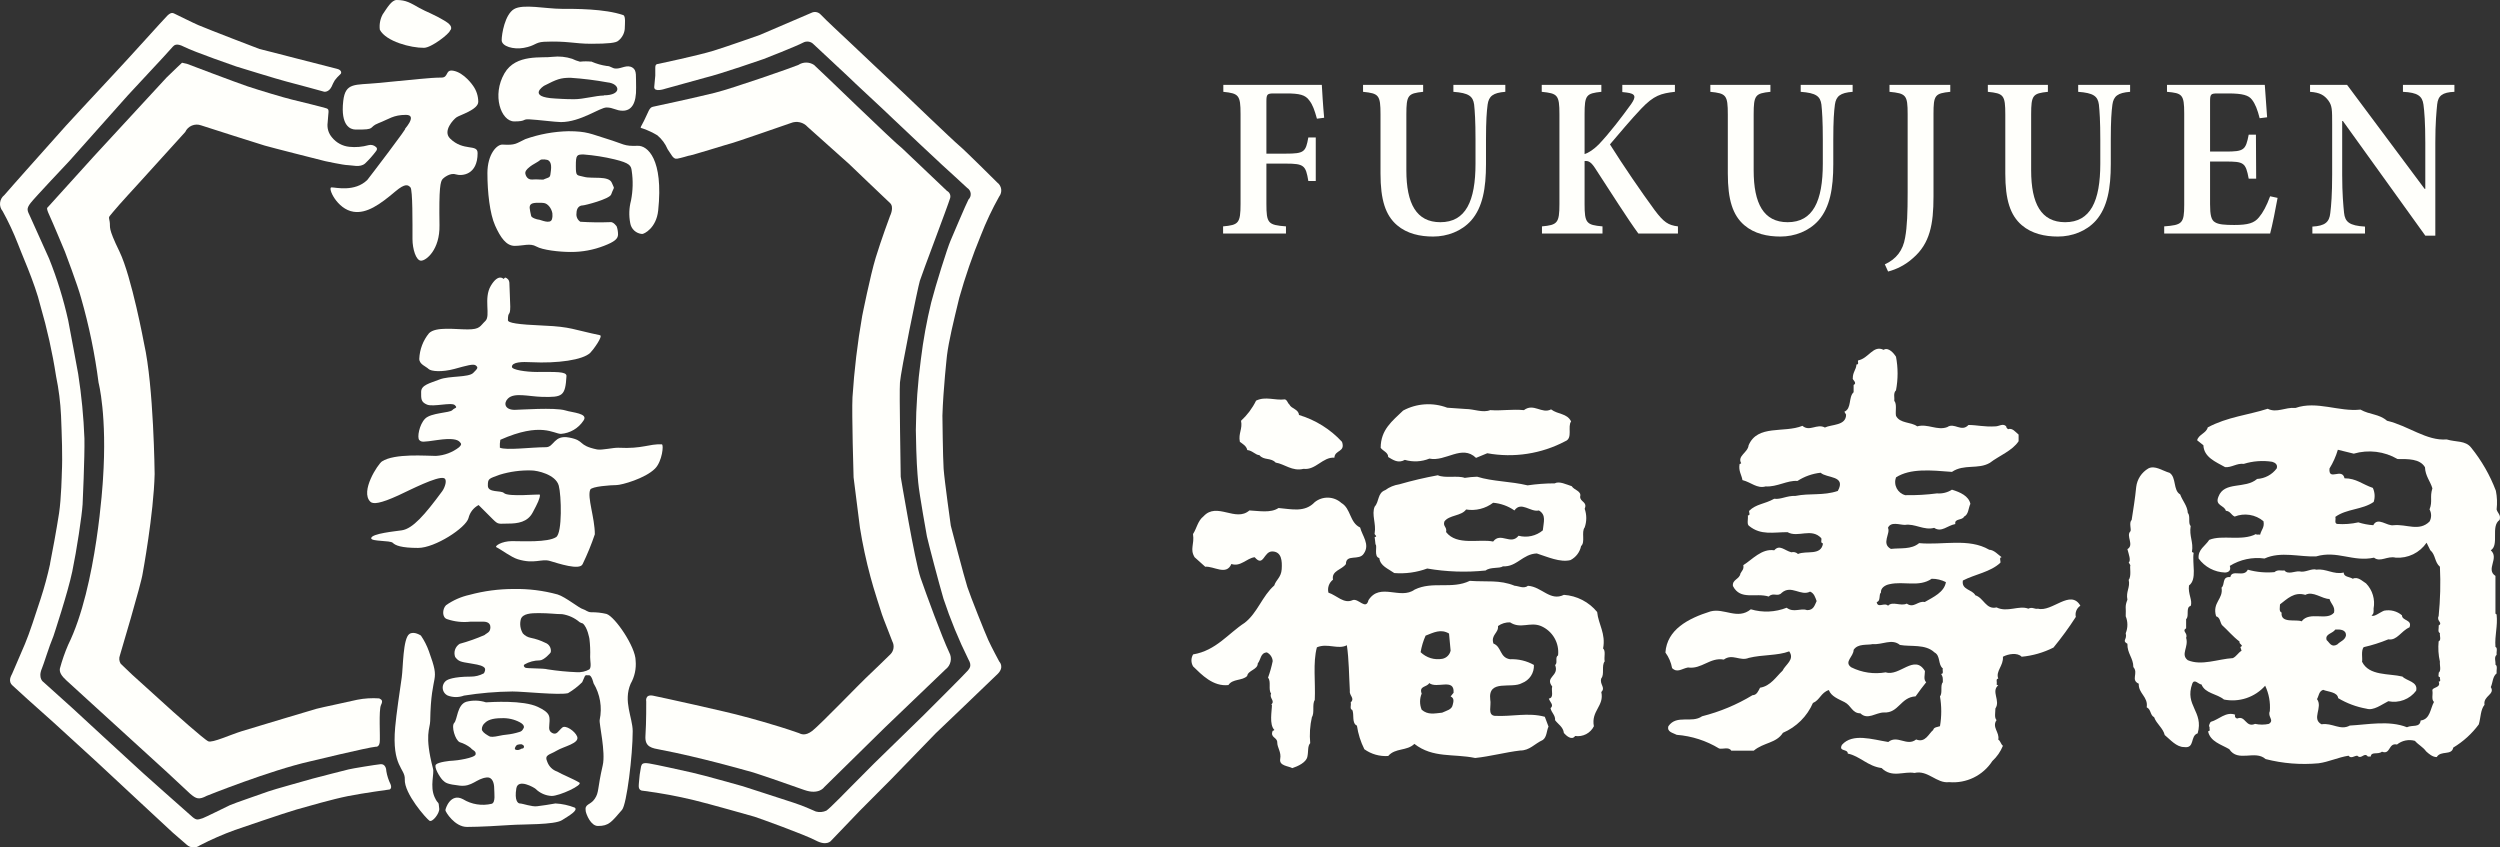 <?xml version="1.0" encoding="UTF-8"?> <svg xmlns="http://www.w3.org/2000/svg" width="118" height="40" viewBox="0 0 118 40" fill="none"><rect x="0" y="0" width="118" height="40" fill="#333333" stroke="none"/><path d="M60.857 19.09C60.957 19.303 61.287 19.303 61.312 19.587C62.091 19.821 62.793 20.259 63.343 20.855C63.513 21.353 63.003 21.224 62.983 21.602C62.433 21.562 62.098 22.203 61.528 22.129C60.997 22.263 60.622 21.895 60.212 21.835C59.977 21.587 59.657 21.741 59.442 21.482C59.267 21.482 59.112 21.263 58.872 21.243C58.832 21.049 58.657 20.955 58.522 20.855C58.442 20.448 58.657 20.249 58.577 19.861C58.871 19.591 59.112 19.269 59.287 18.91C59.737 18.692 60.172 18.91 60.642 18.851C60.762 18.876 60.762 19.01 60.857 19.09Z" fill="#FFFFFB"></path><path d="M69.179 19.304C69.574 19.304 69.984 19.498 70.339 19.358C70.889 19.398 71.34 19.304 71.93 19.358C72.385 19.01 72.775 19.552 73.21 19.323C73.545 19.572 73.956 19.498 74.156 19.89C73.975 20.139 74.251 20.686 73.88 20.826C72.753 21.422 71.456 21.621 70.199 21.393L69.669 21.612C69.004 20.965 68.234 21.806 67.469 21.646C67.1 21.796 66.691 21.817 66.308 21.706C65.993 21.885 65.753 21.706 65.523 21.572C65.523 21.353 65.283 21.293 65.168 21.139C65.168 20.279 65.718 19.871 66.228 19.378C66.545 19.208 66.894 19.108 67.254 19.085C67.613 19.062 67.973 19.116 68.309 19.244L69.179 19.304Z" fill="#FFFFFB"></path><path d="M62.057 23.7C61.587 24.197 60.977 24.033 60.346 23.978C59.976 24.227 59.421 24.113 58.971 24.093C58.321 24.66 57.441 23.68 56.81 24.366C56.53 24.585 56.49 24.933 56.31 25.207C56.385 25.704 56.15 25.908 56.385 26.301L56.885 26.749C57.295 26.714 57.886 27.182 58.121 26.62C58.556 26.769 58.851 26.341 59.221 26.301C59.651 26.799 59.636 26.008 60.066 26.028C60.496 26.048 60.521 26.48 60.496 26.868C60.471 27.256 60.226 27.366 60.146 27.634C59.576 28.132 59.361 28.918 58.751 29.395C57.981 29.893 57.395 30.709 56.315 30.888C56.264 30.973 56.236 31.071 56.236 31.171C56.236 31.271 56.264 31.369 56.315 31.455C56.72 31.848 57.255 32.415 57.981 32.335C58.181 32.027 58.636 32.141 58.866 31.907C58.906 31.634 59.366 31.614 59.366 31.315C59.521 31.126 59.486 30.818 59.796 30.793C59.874 30.832 59.941 30.891 59.989 30.963C60.037 31.035 60.066 31.119 60.071 31.206C60.017 31.471 59.943 31.732 59.851 31.987C60.011 32.161 59.851 32.554 59.996 32.733C59.896 32.967 60.211 33.076 59.996 33.26H60.036C60.036 33.554 59.896 34.196 60.151 34.454C60.131 34.477 60.102 34.492 60.071 34.494C59.936 34.822 60.286 34.788 60.286 35.041C60.286 35.295 60.486 35.494 60.426 35.822C60.366 36.15 60.801 36.15 60.997 36.255C61.257 36.17 61.647 35.991 61.707 35.723C61.767 35.454 61.707 35.225 61.842 35.076C61.803 34.665 61.83 34.25 61.922 33.847C62.057 33.648 61.922 33.24 62.057 33.041C62.097 32.201 61.962 31.281 62.157 30.554C62.657 30.34 63.157 30.674 63.572 30.455C63.672 31.121 63.672 31.902 63.712 32.589C63.672 32.847 63.968 32.942 63.752 33.156C63.792 33.275 63.687 33.469 63.828 33.509C63.928 33.723 63.792 34.136 64.047 34.25C64.104 34.638 64.222 35.014 64.398 35.364C64.724 35.598 65.122 35.71 65.523 35.683C65.858 35.29 66.408 35.459 66.758 35.111C67.644 35.797 68.589 35.563 69.629 35.777C70.34 35.703 71.065 35.504 71.755 35.424C72.205 35.424 72.42 35.111 72.82 34.927C73.015 34.788 72.995 34.494 73.09 34.295L72.915 33.832C72.125 33.618 71.38 33.832 70.55 33.788C70.2 33.748 70.4 33.29 70.34 33.027C70.219 32.032 71.34 32.529 71.84 32.241C72.013 32.175 72.16 32.057 72.26 31.904C72.361 31.75 72.41 31.568 72.4 31.385C72.058 31.192 71.668 31.099 71.275 31.116C70.775 31.037 70.885 30.529 70.49 30.375C70.355 29.962 70.745 29.878 70.705 29.549C70.87 29.43 71.07 29.368 71.275 29.375C71.775 29.704 72.22 29.336 72.735 29.549C73.002 29.664 73.224 29.861 73.369 30.111C73.514 30.361 73.574 30.651 73.54 30.937C73.38 31.017 73.54 31.31 73.4 31.385C73.615 31.922 72.9 31.937 73.265 32.405C73.205 32.604 73.365 32.937 73.105 32.972C73.15 33.131 73.365 33.285 73.185 33.425C73.225 33.638 73.421 33.758 73.4 33.992C73.54 34.186 73.781 34.305 73.816 34.599C73.916 34.713 74.186 34.971 74.346 34.738C74.523 34.765 74.704 34.735 74.864 34.653C75.023 34.57 75.151 34.44 75.231 34.28C75.091 33.544 75.731 33.325 75.581 32.663C75.801 32.45 75.486 32.305 75.581 32.017C75.741 31.838 75.581 31.41 75.741 31.216C75.701 31.017 75.801 30.718 75.666 30.609C75.801 29.903 75.446 29.475 75.386 28.888C75.195 28.652 74.956 28.459 74.686 28.32C74.416 28.18 74.119 28.097 73.816 28.077C73.165 28.395 72.775 27.694 72.12 27.649C71.925 27.808 71.65 27.649 71.495 27.649C70.785 27.356 70.154 27.475 69.374 27.416C68.524 27.828 67.624 27.416 66.773 27.828C66.088 28.326 65.143 27.475 64.593 28.326C64.473 28.823 64.118 28.221 63.843 28.326C63.427 28.515 63.097 28.102 62.702 27.973C62.674 27.861 62.68 27.744 62.718 27.635C62.756 27.526 62.825 27.431 62.917 27.361C62.837 26.933 63.332 26.898 63.527 26.625C63.527 26.127 64.158 26.485 64.373 26.127C64.673 25.699 64.298 25.291 64.198 24.898C63.697 24.665 63.767 24.003 63.312 23.739C63.142 23.585 62.922 23.496 62.692 23.489C62.462 23.482 62.236 23.556 62.057 23.7V23.7ZM68.469 30.709C68.449 30.804 68.402 30.892 68.332 30.961C68.263 31.03 68.175 31.077 68.079 31.096C67.895 31.129 67.706 31.118 67.528 31.064C67.35 31.009 67.187 30.913 67.053 30.783C67.098 30.514 67.177 30.251 67.288 30.002C67.664 29.858 67.999 29.669 68.394 29.903L68.469 30.709ZM68.609 32.698L68.469 32.872C68.649 32.952 68.609 33.111 68.569 33.265C68.529 33.499 68.274 33.539 68.069 33.638C67.714 33.673 67.399 33.758 67.103 33.499C67.002 33.255 67.002 32.982 67.103 32.738C66.963 32.365 67.359 32.44 67.459 32.241C67.819 32.524 68.649 31.992 68.609 32.683V32.698Z" fill="#FFFFFB"></path><path d="M89.491 16.836C89.591 17.36 89.591 17.898 89.491 18.423C89.351 18.557 89.431 18.771 89.411 18.92C89.546 19.079 89.451 19.418 89.491 19.627C89.681 20 90.201 19.905 90.492 20.124C90.992 19.985 91.437 20.338 91.912 20.159C92.242 19.925 92.577 20.417 92.912 20.059C93.322 20.059 93.657 20.159 94.193 20.124C94.348 20.124 94.548 19.965 94.693 20.124C94.693 20.184 94.733 20.218 94.778 20.258C94.988 20.184 95.128 20.392 95.278 20.512V20.825C94.983 21.278 94.353 21.512 93.923 21.845C93.367 22.173 92.702 21.885 92.132 22.273C91.132 22.193 90.166 22.099 89.491 22.532C89.46 22.615 89.447 22.704 89.453 22.793C89.458 22.881 89.482 22.968 89.523 23.047C89.564 23.126 89.621 23.196 89.69 23.252C89.76 23.308 89.84 23.349 89.926 23.372C90.428 23.381 90.93 23.353 91.427 23.288C91.675 23.308 91.923 23.247 92.132 23.113C92.527 23.233 92.922 23.412 93.002 23.78C92.902 23.994 92.922 24.277 92.702 24.387C92.627 24.566 92.232 24.466 92.292 24.735C91.917 24.8 91.642 25.148 91.292 24.914C90.822 25.049 90.371 24.7 89.916 24.775C89.656 24.775 89.251 24.601 89.111 24.914C89.251 25.168 88.776 25.66 89.251 25.909C89.701 25.854 90.211 25.949 90.582 25.636C91.692 25.74 92.927 25.382 93.893 25.949C94.108 25.949 94.323 26.188 94.478 26.302C94.343 26.302 94.443 26.476 94.418 26.561C93.948 27.003 93.222 27.103 92.647 27.401C92.572 27.849 93.082 27.809 93.237 28.098C93.632 28.217 93.737 28.789 94.238 28.67C94.738 28.924 95.303 28.555 95.738 28.73C95.933 28.63 96.033 28.769 96.193 28.73C96.859 28.904 97.729 27.784 98.194 28.59C98.108 28.646 98.042 28.726 98.003 28.82C97.965 28.915 97.956 29.018 97.979 29.117C97.656 29.62 97.303 30.103 96.924 30.565C96.455 30.802 95.946 30.949 95.423 30.998C95.223 30.789 94.788 30.863 94.538 30.998C94.573 31.421 94.183 31.679 94.318 32.032C94.183 32.032 94.278 32.206 94.238 32.306C94.247 32.318 94.259 32.328 94.273 32.335C94.287 32.342 94.302 32.346 94.318 32.346C93.968 32.634 94.433 33.072 94.183 33.44C94.183 33.614 94.123 33.888 94.238 33.987C94.003 34.321 94.393 34.574 94.318 34.908C94.433 34.982 94.433 35.121 94.538 35.201C94.427 35.475 94.256 35.722 94.038 35.922C93.821 36.258 93.516 36.527 93.157 36.703C92.797 36.878 92.396 36.952 91.997 36.917C91.407 36.992 90.997 36.33 90.362 36.484C89.861 36.39 89.306 36.738 88.811 36.251C88.161 36.171 87.786 35.684 87.216 35.569C87.216 35.33 86.765 35.49 86.94 35.156C87.441 34.589 88.376 34.903 89.126 35.022C89.561 34.669 90.006 35.251 90.442 34.903C90.877 35.077 91.032 34.629 91.247 34.455C91.272 34.316 91.467 34.316 91.567 34.276C91.647 33.81 91.647 33.334 91.567 32.868C91.702 32.709 91.567 32.341 91.702 32.202C91.702 31.948 91.702 31.963 91.622 31.809C91.762 31.809 91.667 31.634 91.702 31.55C91.467 31.376 91.602 30.948 91.307 30.794C90.877 30.386 90.186 30.535 89.676 30.441C89.301 30.127 88.851 30.441 88.396 30.401C88.121 30.461 87.691 30.366 87.491 30.674C87.491 30.993 87.02 31.241 87.376 31.495C87.879 31.748 88.451 31.832 89.006 31.734C89.656 31.948 90.367 30.849 90.857 31.674C90.857 31.848 90.777 32.082 90.917 32.202C90.757 32.396 90.602 32.609 90.416 32.868C89.701 32.908 89.621 33.669 88.916 33.629C88.541 33.629 88.151 34.002 87.811 33.669C87.421 33.669 87.38 33.301 87.065 33.142C86.75 32.983 86.435 32.868 86.32 32.57C85.945 32.694 85.9 33.042 85.57 33.181C85.296 33.813 84.789 34.316 84.154 34.589C83.839 35.087 83.249 35.037 82.779 35.43H81.714C81.599 35.236 81.304 35.375 81.144 35.33C80.537 34.961 79.852 34.739 79.143 34.684C78.963 34.589 78.668 34.55 78.748 34.276C79.143 33.709 79.843 34.157 80.338 33.808C81.177 33.596 81.98 33.261 82.719 32.813C82.919 32.813 82.994 32.614 83.074 32.46C83.574 32.381 83.839 31.933 84.135 31.659C84.275 31.361 84.725 31.132 84.45 30.744C83.904 30.953 83.189 30.893 82.544 31.052C82.129 31.227 81.774 30.834 81.364 31.132C80.713 31.013 80.318 31.6 79.673 31.505C79.378 31.56 79.173 31.774 78.923 31.535C78.875 31.269 78.767 31.017 78.608 30.799C78.683 29.719 79.673 29.192 80.734 28.859C81.379 28.685 82.014 29.272 82.639 28.759C83.195 28.924 83.791 28.898 84.33 28.685C84.67 28.938 84.98 28.685 85.295 28.799C85.61 28.799 85.65 28.565 85.745 28.371C85.685 28.212 85.63 27.998 85.435 27.924C85 28.157 84.55 27.59 84.1 27.978C83.904 28.197 83.704 27.939 83.484 28.157C82.859 27.963 82.149 28.352 81.794 27.66C81.754 27.347 82.109 27.347 82.149 27.068C82.209 26.949 82.324 26.874 82.284 26.675C82.699 26.421 83.149 25.879 83.744 25.974C83.995 25.685 84.215 25.974 84.55 26.068C84.605 26.053 84.663 26.052 84.718 26.066C84.773 26.08 84.824 26.108 84.865 26.148C85.255 25.974 85.96 26.247 86.045 25.65C85.9 25.625 86.005 25.471 85.96 25.397C85.49 24.899 84.865 25.397 84.37 25.118C83.704 25.118 83.114 25.277 82.559 24.825C82.439 24.75 82.519 24.516 82.499 24.327C82.639 24.327 82.544 24.188 82.559 24.113C82.894 23.78 83.284 23.8 83.744 23.541C84.055 23.586 84.33 23.392 84.745 23.407C85.435 23.268 86.05 23.407 86.745 23.173C87.156 22.432 86.215 22.581 85.935 22.313C85.544 22.355 85.169 22.488 84.84 22.701C84.365 22.661 83.874 22.994 83.339 22.959C82.929 23.074 82.659 22.765 82.244 22.661C82.204 22.407 82.049 22.238 82.109 21.9C82.137 21.897 82.164 21.885 82.184 21.865C81.989 21.512 82.499 21.367 82.534 21.019C82.954 20.024 84.21 20.452 85.075 20.099C85.41 20.392 85.765 19.98 86.135 20.179C86.45 20.024 87.135 20.099 87.135 19.572L87.055 19.433C87.41 19.278 87.236 18.751 87.491 18.512V18.169C87.686 18.07 87.41 17.91 87.451 17.856C87.451 17.557 87.606 17.463 87.626 17.204C87.766 17.204 87.666 17.07 87.706 17.01C88.206 16.916 88.416 16.269 88.906 16.513C89.136 16.363 89.406 16.697 89.491 16.836ZM91.177 27.317C90.572 27.73 89.861 27.416 89.176 27.576C88.981 27.615 88.761 27.75 88.781 27.968C88.666 28.063 88.781 28.376 88.581 28.416C88.626 28.73 88.941 28.416 89.116 28.59C89.331 28.361 89.706 28.63 90.001 28.491C90.332 28.73 90.531 28.341 90.847 28.416C91.257 28.182 91.772 27.948 91.847 27.476C91.639 27.371 91.41 27.316 91.177 27.317V27.317Z" fill="#FFFFFB"></path><path d="M111.413 19.333C111.868 19.587 112.278 19.527 112.668 19.86C113.668 20.094 114.539 20.82 115.484 20.741C115.914 20.875 116.369 20.781 116.639 21.129C117.133 21.742 117.527 22.428 117.805 23.163C117.863 23.453 117.875 23.75 117.84 24.044C117.88 24.218 118.06 24.303 117.98 24.541C117.545 24.84 117.98 25.72 117.565 25.974C117.98 26.347 117.309 26.874 117.785 27.183V28.963L117.84 29.003C117.9 29.57 117.745 29.963 117.785 30.535C117.9 30.57 117.82 30.784 117.84 30.909C117.705 31.023 117.805 31.217 117.785 31.371C117.9 31.431 117.82 31.645 117.84 31.784C117.645 31.938 117.665 32.217 117.565 32.431C117.785 32.779 117.194 32.843 117.269 33.266C117.074 33.505 117.094 33.878 116.999 34.191C116.674 34.632 116.264 35.003 115.794 35.286C115.719 35.679 115.209 35.405 115.014 35.734C114.814 35.734 114.639 35.579 114.514 35.465C114.354 35.246 114.158 35.166 113.983 34.968C113.839 34.927 113.687 34.922 113.539 34.952C113.392 34.982 113.255 35.047 113.138 35.142C112.723 35.047 112.843 35.639 112.428 35.48C112.233 35.634 111.928 35.455 111.898 35.709H111.763C111.588 35.48 111.468 35.868 111.263 35.669C111.128 35.669 110.967 35.828 110.852 35.669C110.352 35.748 109.922 35.962 109.437 36.027C108.598 36.105 107.752 36.038 106.936 35.828C106.436 35.38 105.636 36.002 105.221 35.361C104.851 35.142 104.32 35.007 104.22 34.515C104.36 34.515 104.26 34.38 104.3 34.301C104.22 34.346 104.3 34.087 104.36 34.067C104.716 33.973 105.066 33.57 105.501 33.734C105.492 33.752 105.487 33.772 105.488 33.792C105.488 33.812 105.494 33.832 105.503 33.85C105.513 33.867 105.527 33.882 105.544 33.893C105.561 33.904 105.581 33.911 105.601 33.913C105.991 33.754 105.991 34.361 106.441 34.167C106.655 34.214 106.877 34.214 107.091 34.167C107.366 33.988 107.016 33.838 107.136 33.565C107.169 33.153 107.093 32.74 106.916 32.366C106.678 32.635 106.373 32.836 106.031 32.951C105.69 33.065 105.324 33.088 104.971 33.018C104.635 32.739 104.085 32.739 103.91 32.306C103.77 32.306 103.575 32.013 103.475 32.271C103.1 33.306 104.025 33.58 103.73 34.614C103.36 34.734 103.615 35.341 103.085 35.261C102.725 35.261 102.435 34.908 102.175 34.694C102.095 34.361 101.785 34.167 101.675 33.853C101.479 33.754 101.535 33.48 101.324 33.386C101.404 32.888 100.929 32.739 100.949 32.271C100.554 32.092 100.949 31.774 100.694 31.485C100.694 31.058 100.399 30.839 100.414 30.386C100.139 30.232 100.414 30.197 100.334 29.889C100.439 29.632 100.439 29.345 100.334 29.088C100.359 28.68 100.279 28.64 100.414 28.307C100.334 27.914 100.554 27.735 100.474 27.367C100.614 27.208 100.514 26.76 100.554 26.68L100.474 26.546C100.594 26.466 100.474 26.153 100.414 25.919C100.749 25.725 100.334 25.293 100.554 25.079C100.614 25.004 100.474 24.666 100.614 24.546C100.694 24.019 100.774 23.551 100.829 22.984C100.851 22.804 100.914 22.631 101.013 22.479C101.113 22.328 101.247 22.201 101.404 22.109C101.715 21.95 102.07 22.223 102.405 22.318C102.735 22.537 102.56 23.139 102.905 23.338C103.01 23.636 103.245 23.87 103.265 24.213C103.4 24.352 103.265 24.71 103.4 24.825C103.32 25.322 103.54 25.566 103.46 26.053L103.54 26.093C103.46 26.591 103.715 27.347 103.32 27.635C103.265 28.033 103.5 28.342 103.4 28.6C103.15 28.655 103.345 29.098 103.185 29.222V29.655C102.965 29.794 103.28 29.874 103.185 30.103C103.32 30.54 102.905 30.889 103.265 31.162C103.915 31.436 104.68 31.107 105.391 31.063C105.561 30.983 105.641 30.809 105.801 30.715L105.746 30.54C105.941 30.456 105.666 30.416 105.706 30.282C105.391 30.043 105.151 29.75 104.876 29.501C104.781 29.361 104.796 29.148 104.6 29.088C104.405 28.426 104.956 28.282 104.856 27.735C105.031 27.601 104.856 27.208 105.271 27.237C105.346 26.849 105.916 27.277 106.096 26.889C106.505 27.004 106.933 27.043 107.356 27.004C107.511 26.869 107.666 26.949 107.826 26.924C107.987 27.138 108.327 26.949 108.532 26.969C108.807 27.043 109.107 26.81 109.342 26.889C109.777 26.825 110.162 27.138 110.622 27.023C110.622 27.237 110.892 27.218 111.052 27.317C111.288 27.198 111.503 27.431 111.678 27.536C111.828 27.692 111.939 27.881 112 28.087C112.062 28.294 112.073 28.513 112.033 28.725C112.033 28.844 112.058 28.978 111.938 29.043C112.033 29.152 112.333 28.899 112.528 28.824C112.676 28.795 112.829 28.799 112.976 28.837C113.122 28.875 113.258 28.945 113.373 29.043C113.373 29.312 113.873 29.237 113.728 29.61C113.328 29.784 113.138 30.247 112.728 30.177C112.352 30.332 111.964 30.456 111.568 30.545C111.428 30.704 111.523 31.112 111.488 31.232C111.818 31.913 112.763 31.779 113.393 31.933C113.608 32.152 114.138 32.172 114.043 32.6C113.895 32.799 113.692 32.952 113.459 33.04C113.226 33.128 112.972 33.148 112.728 33.097C112.408 33.256 112.033 33.555 111.698 33.45C111.226 33.367 110.773 33.198 110.362 32.953C110.327 32.659 109.892 32.659 109.652 32.56C109.442 32.635 109.457 32.839 109.362 32.998C109.652 33.386 109.087 33.933 109.577 34.187C110.077 34.102 110.462 34.495 110.912 34.246C111.763 34.202 112.763 33.992 113.608 34.326C113.863 34.202 114.218 34.361 114.254 34.008C114.709 33.953 114.709 33.44 114.884 33.132C114.749 33.013 114.844 32.774 114.809 32.6C114.774 32.426 115.239 32.48 115.104 32.172C115.239 32.172 115.144 32.033 115.164 31.958C115.044 31.958 115.124 31.814 115.104 31.759C115.239 31.64 115.144 31.406 115.164 31.232C115.092 30.917 115.072 30.593 115.104 30.272C115.239 30.212 115.144 30.018 115.164 29.879C115.044 29.839 115.124 29.645 115.104 29.526C115.324 29.391 114.984 29.312 115.104 29.078C115.182 28.305 115.202 27.526 115.164 26.75C114.909 26.536 114.964 26.183 114.709 25.969L114.534 25.616C114.374 25.85 114.156 26.038 113.901 26.162C113.645 26.286 113.362 26.341 113.078 26.322C112.683 26.223 112.353 26.556 112.053 26.322C111.052 26.536 110.327 25.969 109.322 26.262C108.552 26.297 107.651 26.009 106.886 26.362C106.315 26.283 105.735 26.407 105.246 26.71C105.326 26.949 105.156 27.023 105.016 27.023C104.772 27.014 104.534 26.949 104.319 26.835C104.104 26.72 103.918 26.558 103.775 26.362C103.735 25.929 104.09 25.775 104.275 25.482C104.886 25.228 105.811 25.556 106.481 25.208C106.521 25.263 106.616 25.208 106.676 25.243C106.736 24.994 106.896 24.895 106.836 24.601C106.651 24.445 106.426 24.342 106.187 24.304C105.947 24.265 105.701 24.292 105.476 24.382C105.301 24.303 105.281 24.128 105.061 24.109C104.986 23.835 104.53 23.875 104.711 23.442C104.986 22.701 105.971 23.094 106.536 22.606C106.718 22.596 106.895 22.546 107.055 22.46C107.215 22.374 107.353 22.254 107.461 22.109C107.521 21.93 107.386 21.835 107.246 21.796C106.798 21.726 106.339 21.76 105.906 21.895C105.576 21.855 105.336 22.074 105.026 22.049C104.575 21.796 104.025 21.582 104 21.015L103.705 20.781C103.77 20.507 104.14 20.448 104.205 20.174C105.126 19.677 106.131 19.587 107.036 19.293C107.466 19.507 107.841 19.214 108.352 19.254C109.347 18.905 110.412 19.448 111.413 19.333ZM110.347 21.228C110.255 21.54 110.122 21.837 109.952 22.114C109.897 22.736 110.542 22.049 110.662 22.576C111.213 22.576 111.493 22.855 111.998 23.029C112.094 23.237 112.109 23.473 112.038 23.691C111.508 24.064 110.757 24.009 110.227 24.397C110.267 24.517 110.167 24.695 110.312 24.73C110.648 24.755 110.985 24.729 111.313 24.656C111.541 24.728 111.778 24.773 112.018 24.79C112.233 24.377 112.668 24.85 112.983 24.79C113.593 24.73 114.183 25.103 114.674 24.616C114.723 24.529 114.748 24.43 114.748 24.33C114.748 24.23 114.723 24.131 114.674 24.044C114.829 23.651 114.674 23.477 114.809 23.049C114.714 22.721 114.474 22.467 114.459 22.054C114.218 21.646 113.653 21.666 113.163 21.666C112.854 21.486 112.512 21.371 112.157 21.327C111.801 21.284 111.441 21.312 111.098 21.413L110.347 21.228ZM109.952 28.272C109.597 28.272 109.172 27.879 108.812 28.078C108.282 27.919 107.952 28.272 107.616 28.526C107.616 28.66 107.556 28.859 107.691 28.914C107.636 29.446 108.382 29.212 108.637 29.327C109.012 28.829 109.837 29.327 110.167 28.914C110.227 28.62 110.017 28.506 109.952 28.272V28.272ZM110.227 29.715C110.092 29.914 109.727 29.914 109.817 30.212C109.952 30.322 110.032 30.58 110.317 30.421C110.472 30.262 110.667 30.227 110.727 30.013C110.757 29.715 110.447 29.7 110.227 29.715V29.715Z" fill="#FFFFFB"></path><path d="M67.865 22.432C67.253 22.544 66.647 22.686 66.049 22.859C65.808 22.896 65.58 22.989 65.384 23.133C65.009 23.272 65.109 23.665 64.884 23.914C64.729 24.287 64.964 24.72 64.884 25.168C64.844 25.242 65.064 25.327 64.884 25.347L64.924 25.695C65.024 25.755 64.829 26.282 65.104 26.341C65.144 26.715 65.519 26.839 65.809 27.048C66.337 27.09 66.868 27.017 67.365 26.834C68.275 26.991 69.202 27.023 70.121 26.928C70.351 26.749 70.766 26.849 70.941 26.73C71.591 26.769 71.866 26.148 72.536 26.123C73.037 26.282 73.642 26.56 74.127 26.436C74.254 26.37 74.366 26.276 74.452 26.162C74.539 26.047 74.599 25.915 74.627 25.774C74.837 25.595 74.627 25.113 74.797 24.894C74.897 24.609 74.897 24.299 74.797 24.014C74.937 23.68 74.582 23.7 74.582 23.446C74.662 23.173 74.292 23.133 74.187 22.949C73.932 22.869 73.597 22.695 73.382 22.815C72.953 22.815 72.525 22.847 72.101 22.909C71.301 22.715 70.451 22.73 69.721 22.501C69.524 22.507 69.329 22.525 69.135 22.556C68.805 22.432 68.2 22.586 67.865 22.432ZM71.481 24.093C71.796 23.64 72.246 24.193 72.636 24.093C72.996 24.307 72.856 24.64 72.821 25.033C72.665 25.164 72.479 25.255 72.28 25.299C72.081 25.344 71.873 25.339 71.676 25.287C71.306 25.755 70.831 25.093 70.476 25.561C69.831 25.421 68.765 25.774 68.255 25.113C68.31 24.869 68.095 24.854 68.175 24.615C68.395 24.302 68.98 24.362 69.2 24.048C69.424 24.085 69.652 24.075 69.871 24.02C70.091 23.966 70.296 23.867 70.476 23.73C70.837 23.761 71.184 23.886 71.481 24.093V24.093Z" fill="#FFFFFB"></path><path d="M21.239 1.447C21.239 1.447 21.462 1.268 21.033 1.009C20.416 0.637 20.159 0.58 19.794 0.375C19.378 0.142 19.17 0 18.722 0C18.48 0 18.269 0.378 18.061 0.681C17.943 0.902 17.896 1.154 17.928 1.403C18.217 1.959 19.404 2.265 20.01 2.257C20.359 2.257 21.205 1.597 21.239 1.447Z" fill="#FFFFFB"></path><path d="M22.329 4.048C22.329 4.048 21.908 3.419 21.382 3.336C21.012 3.276 21.179 3.662 20.838 3.662C20.279 3.662 19.573 3.758 17.806 3.921C16.752 4.024 16.302 3.877 16.201 4.767C16.065 5.96 16.557 6.108 16.76 6.113C17.801 6.134 17.354 6.012 17.861 5.815C18.368 5.619 18.564 5.422 19.162 5.422C19.761 5.422 19.006 6.198 19.105 6.092C19.402 5.797 17.366 8.463 17.338 8.492C16.747 9.074 15.844 8.844 15.646 8.844C15.448 8.844 15.906 9.879 16.687 9.995C17.309 10.089 17.929 9.656 18.657 9.038C19.141 8.629 19.264 8.732 19.373 8.844C19.482 8.955 19.469 10.562 19.469 11.284C19.469 11.745 19.633 12.304 19.875 12.304C20.117 12.304 20.765 11.787 20.744 10.63C20.716 8.87 20.781 8.559 20.901 8.44C20.937 8.401 21.236 8.145 21.502 8.228C21.809 8.323 22.543 8.259 22.543 7.226C22.543 6.776 21.877 7.164 21.241 6.535C20.888 6.183 21.4 5.639 21.549 5.536C21.697 5.432 22.574 5.176 22.574 4.806C22.573 4.534 22.488 4.269 22.329 4.048Z" fill="#FFFFFB"></path><path d="M29.492 1.276C29.492 1.175 29.539 0.759 29.422 0.715C28.545 0.407 27.111 0.417 26.513 0.417C25.761 0.417 24.691 0.174 24.262 0.43C23.832 0.686 23.679 1.607 23.679 1.897C23.679 2.187 24.233 2.348 24.72 2.26C25.287 2.156 25.24 2.001 25.672 1.972C26.781 1.923 27.096 2.066 27.902 2.066C28.709 2.066 29.081 2.024 29.183 1.923C29.281 1.847 29.36 1.748 29.414 1.636C29.468 1.524 29.495 1.401 29.492 1.276V1.276Z" fill="#FFFFFB"></path><path d="M23.769 13.167C23.769 13.167 23.529 12.887 23.17 13.483C22.811 14.078 23.17 14.904 22.91 15.149C22.649 15.395 22.668 15.548 22.072 15.548C21.476 15.548 20.573 15.408 20.25 15.727C19.969 16.07 19.808 16.495 19.79 16.938C19.79 17.197 20.107 17.295 20.227 17.414C20.346 17.533 20.867 17.572 21.447 17.414C22.028 17.256 22.355 17.155 22.465 17.254C22.574 17.352 22.556 17.383 22.335 17.603C22.113 17.823 21.205 17.733 20.747 17.911C20.289 18.09 19.878 18.17 19.878 18.496C19.878 18.822 19.86 18.972 20.154 19.097C20.448 19.221 21.314 18.972 21.468 19.122C21.622 19.273 21.468 19.231 21.346 19.361C21.223 19.49 20.349 19.48 20.068 19.759C19.787 20.039 19.68 20.66 19.79 20.769C19.899 20.877 19.951 20.869 20.648 20.769C21.346 20.668 21.585 20.748 21.689 20.849C21.793 20.95 21.788 20.989 21.671 21.108C21.358 21.353 20.976 21.496 20.578 21.519C20.117 21.519 18.629 21.39 18.03 21.778C17.838 21.905 16.989 23.196 17.479 23.68C17.606 23.807 17.944 23.776 18.808 23.38C19.368 23.121 20.63 22.469 20.95 22.567C21.137 22.627 20.992 23.023 20.872 23.186C20.042 24.312 19.482 24.951 18.967 25.031C18.707 25.073 17.52 25.179 17.52 25.407C17.52 25.565 18.421 25.5 18.54 25.622C18.66 25.743 18.936 25.862 19.735 25.862C20.534 25.862 21.991 24.912 22.113 24.454C22.144 24.324 22.202 24.201 22.284 24.095C22.366 23.989 22.471 23.901 22.59 23.838L23.269 24.516C23.529 24.775 23.529 24.713 23.987 24.713C24.445 24.713 24.901 24.643 25.14 24.195C25.38 23.748 25.486 23.53 25.486 23.352C25.486 23.305 23.987 23.471 23.787 23.271C23.649 23.134 23.027 23.271 23.027 22.925C23.027 22.578 23.069 22.599 23.586 22.407C24.072 22.258 24.578 22.19 25.085 22.205C25.346 22.205 26.228 22.389 26.374 22.922C26.496 23.372 26.548 25.156 26.249 25.352C25.851 25.611 24.656 25.541 24.167 25.541C23.677 25.541 23.326 25.779 23.433 25.831C23.677 25.95 24.122 26.3 24.445 26.398C25.226 26.636 25.554 26.359 25.952 26.476C26.35 26.592 27.365 26.936 27.5 26.626C27.721 26.169 27.914 25.699 28.076 25.218C28.076 24.441 27.706 23.465 27.86 23.111C27.925 22.958 28.846 22.896 29.093 22.896C29.34 22.896 30.454 22.583 30.915 22.12C31.256 21.783 31.339 20.978 31.238 20.973C30.621 20.945 30.337 21.193 29.197 21.134C28.953 21.121 28.416 21.258 28.18 21.214C27.238 21.017 27.636 20.797 26.863 20.652C26.139 20.515 26.155 21.108 25.77 21.108C25.07 21.108 23.901 21.268 23.594 21.131C23.586 21.006 23.593 20.881 23.615 20.758C25.541 19.901 26.137 20.479 26.478 20.479C26.692 20.462 26.899 20.397 27.084 20.288C27.268 20.179 27.425 20.029 27.542 19.85C27.784 19.506 27.022 19.48 26.683 19.371C26.189 19.221 24.508 19.345 24.297 19.345C23.826 19.345 23.756 19.029 23.974 18.812C24.273 18.514 24.934 18.713 25.585 18.732C26.548 18.755 26.683 18.708 26.738 17.743C26.738 17.528 26.218 17.557 25.34 17.557C24.838 17.557 24.162 17.458 24.162 17.316C24.162 17.08 24.664 17.073 25.072 17.096C26.309 17.158 27.514 16.995 27.865 16.648C27.995 16.521 28.479 15.856 28.32 15.822C27.084 15.564 26.936 15.421 25.692 15.37C24.404 15.315 23.974 15.24 23.974 15.111C23.974 14.655 24.084 14.966 24.084 14.471C24.084 14.213 24.042 13.537 24.042 13.338C24.039 13.282 24.018 13.228 23.982 13.185C23.945 13.143 23.896 13.112 23.841 13.1L23.769 13.167Z" fill="#FFFFFB"></path><path d="M27.854 2.875L27.922 2.902C27.951 2.904 27.943 2.899 27.854 2.875Z" fill="#FFFFFB"></path><path d="M29.855 3.192C29.594 3.029 29.334 3.246 29.074 3.236C28.889 3.236 28.832 3.114 28.637 3.114C28.392 3.078 28.153 3.01 27.926 2.912C27.743 2.89 27.558 2.89 27.375 2.912C27.247 2.879 27.123 2.833 27.005 2.775C26.709 2.679 26.396 2.648 26.086 2.682C25.602 2.757 24.353 2.524 23.812 3.458C23.208 4.494 23.648 5.731 24.272 5.731C24.853 5.731 24.647 5.617 24.975 5.632C25.373 5.651 26.222 5.762 26.477 5.762C27.401 5.762 28.314 5.073 28.629 5.073C28.944 5.073 29.079 5.226 29.391 5.226C29.8 5.226 30.042 4.9 30.024 4.126C30.006 3.608 30.071 3.324 29.855 3.192ZM28.509 4.509C28.132 4.509 27.541 4.683 27.101 4.683C26.661 4.683 26.344 4.657 26.19 4.649C24.889 4.579 25.628 4.077 25.691 4.043C26.284 3.74 26.451 3.671 26.927 3.671C27.513 3.71 28.096 3.783 28.673 3.888C29.269 3.945 29.378 4.499 28.496 4.499L28.509 4.509Z" fill="#FFFFFB"></path><path d="M30.098 6.882C29.434 6.908 29.476 6.807 28.619 6.545C27.891 6.323 27.703 6.193 26.829 6.193C26.136 6.209 25.45 6.335 24.796 6.566C24.349 6.776 24.341 6.861 23.724 6.825C23.451 6.807 23.006 7.28 23.006 8.173C23.006 9.066 23.118 10.086 23.368 10.643C23.617 11.199 23.888 11.605 24.294 11.605C24.7 11.605 25.023 11.466 25.314 11.634C25.606 11.802 26.397 11.893 26.943 11.893C27.477 11.896 28.007 11.798 28.505 11.605C29.01 11.411 29.171 11.271 29.171 11.064C29.171 10.937 29.15 10.81 29.109 10.689C29.109 10.689 28.958 10.459 28.802 10.485C28.331 10.503 27.86 10.497 27.391 10.467C27.325 10.423 27.273 10.362 27.241 10.29C27.209 10.218 27.199 10.138 27.211 10.06C27.211 9.822 27.341 9.695 27.508 9.695C27.599 9.695 28.77 9.398 28.848 9.178C29.005 8.745 29.017 8.973 28.877 8.626C28.736 8.279 27.932 8.448 27.576 8.349C27.219 8.251 27.18 8.349 27.18 7.832C27.18 7.314 27.224 7.291 27.547 7.291C28.038 7.329 28.526 7.406 29.005 7.521C29.73 7.697 29.785 7.819 29.816 8.057C29.887 8.526 29.875 9.003 29.783 9.467C29.691 9.813 29.679 10.175 29.746 10.526C29.767 10.663 29.834 10.789 29.936 10.883C30.038 10.977 30.169 11.034 30.308 11.044C30.407 11.044 30.977 10.764 31.066 9.939C31.323 7.506 30.558 6.861 30.098 6.882ZM24.794 8.147C24.812 8.01 24.958 7.92 25.033 7.852C25.109 7.785 25.431 7.622 25.494 7.557C25.556 7.493 25.845 7.531 25.889 7.573C25.934 7.614 26.046 7.682 26.004 8.041C25.962 8.401 25.978 8.342 25.707 8.45C25.627 8.484 25.676 8.484 25.476 8.474C25.355 8.464 25.234 8.464 25.114 8.474C24.851 8.489 24.786 8.212 24.794 8.147V8.147ZM26.053 10.345C25.98 10.604 25.512 10.368 25.436 10.368C25.361 10.368 25.067 10.278 25.067 10.177C25.037 10.056 25.015 9.933 24.999 9.809C24.999 9.636 25.09 9.571 25.39 9.571C25.689 9.571 25.762 9.571 25.91 9.726C25.993 9.822 26.048 9.938 26.072 10.063C26.084 10.157 26.078 10.253 26.053 10.345V10.345Z" fill="#FFFFFB"></path><path d="M19.868 30C19.868 30 19.546 29.775 19.324 29.923C19.015 30.13 19.028 31.527 18.963 31.967C18.874 32.583 18.702 33.738 18.653 34.318C18.484 36.194 19.132 36.264 19.106 36.784C19.072 37.46 20.131 38.648 20.269 38.738C20.407 38.829 20.75 38.391 20.732 38.174C20.696 37.737 20.701 38.037 20.511 37.62C20.282 37.102 20.511 36.51 20.436 36.272C20.022 34.677 20.3 34.393 20.305 34.035C20.345 31.569 20.826 32.34 20.24 30.728C20.147 30.471 20.022 30.226 19.868 30V30Z" fill="#FFFFFB"></path><path d="M29.765 32.275C29.954 31.944 30.037 31.563 30.002 31.183C30.002 30.538 29.034 29.112 28.628 28.978C28.392 28.922 28.151 28.895 27.909 28.898C27.732 28.898 27.649 28.789 27.524 28.755C27.34 28.711 26.694 28.175 26.319 28.059C25.648 27.875 24.954 27.788 24.258 27.8C23.55 27.799 22.844 27.892 22.161 28.077C21.762 28.165 21.385 28.332 21.052 28.566C20.872 28.747 20.857 29.156 21.112 29.226C21.462 29.345 21.835 29.385 22.202 29.343C22.564 29.343 22.749 29.343 22.809 29.343C22.869 29.343 23.147 29.343 23.147 29.602C23.147 29.86 22.967 29.878 22.874 29.972C22.492 30.139 22.099 30.278 21.697 30.388C21.595 30.451 21.518 30.548 21.479 30.661C21.44 30.774 21.442 30.898 21.484 31.01C21.645 31.219 21.723 31.237 22.221 31.315C22.718 31.393 22.793 31.444 22.866 31.514C22.939 31.584 22.866 31.773 22.822 31.789C22.639 31.885 22.435 31.936 22.228 31.936C21.377 31.936 21.12 32.089 21.091 32.107C21.027 32.146 20.975 32.202 20.941 32.268C20.907 32.335 20.891 32.409 20.896 32.483C20.901 32.558 20.926 32.63 20.968 32.691C21.011 32.752 21.07 32.801 21.138 32.832C21.384 32.924 21.655 32.924 21.9 32.832C22.657 32.711 23.422 32.646 24.188 32.638C24.724 32.638 26.358 32.819 26.809 32.718C27.053 32.574 27.279 32.4 27.48 32.2C27.644 31.869 27.555 31.858 27.8 31.872C27.933 31.872 28.014 32.247 28.014 32.247C28.326 32.768 28.43 33.387 28.305 33.981C28.271 34.157 28.596 35.505 28.448 36.127C28.188 37.252 28.284 37.39 28.071 37.705C27.857 38.021 27.584 37.923 27.646 38.29C27.675 38.448 27.886 38.986 28.224 38.986C28.745 38.986 28.859 38.8 29.359 38.226C29.583 37.967 29.864 35.637 29.864 34.504C29.856 33.862 29.411 33.103 29.765 32.275ZM27.818 31.595C27.635 31.696 27.426 31.742 27.217 31.727C26.762 31.709 26.309 31.665 25.859 31.595C25.625 31.53 24.836 31.564 24.781 31.509C24.727 31.455 24.695 31.424 24.755 31.362C24.975 31.236 25.223 31.17 25.476 31.17C25.669 31.17 25.997 30.815 25.997 30.779C26.012 30.687 25.995 30.593 25.947 30.512C25.9 30.431 25.825 30.37 25.736 30.339C25.52 30.232 25.29 30.153 25.052 30.106C24.909 30.079 24.778 30.006 24.68 29.899C24.619 29.798 24.579 29.686 24.562 29.568C24.546 29.451 24.554 29.332 24.586 29.218C24.677 28.96 25.065 28.939 25.422 28.939C25.942 28.939 26.215 28.988 26.533 28.988C26.838 29.034 27.124 29.165 27.358 29.366C27.404 29.393 27.454 29.413 27.506 29.426C27.732 29.607 27.821 30.153 27.821 30.153C27.855 30.436 27.866 30.722 27.855 31.007C27.852 31.201 27.928 31.488 27.818 31.595V31.595Z" fill="#FFFFFB"></path><path d="M17.734 6.929C17.688 6.889 17.633 6.861 17.574 6.848C17.514 6.834 17.452 6.835 17.393 6.852C17.097 6.935 16.788 6.961 16.483 6.929C16.325 6.912 16.173 6.865 16.034 6.789C15.895 6.714 15.772 6.612 15.673 6.489C15.59 6.394 15.528 6.282 15.492 6.161C15.457 6.04 15.447 5.913 15.465 5.788C15.491 5.296 15.569 5.167 15.413 5.115C15.257 5.063 14.112 4.778 13.771 4.698C13.43 4.618 12.23 4.258 11.689 4.077C11.148 3.896 8.826 3.013 8.826 3.013L8.592 2.961C8.592 2.961 8.176 3.35 7.861 3.66L4.436 7.372L2.245 9.794C2.245 9.794 2.161 9.794 2.317 10.128C2.474 10.462 3.067 11.886 3.067 11.886C3.067 11.886 3.671 13.477 3.827 14.065C4.203 15.374 4.479 16.71 4.652 18.061C4.652 18.061 5.063 19.614 4.86 22.63C4.86 22.63 4.576 27.684 3.218 30.433C3.061 30.796 2.931 31.17 2.828 31.551C2.794 31.725 2.9 31.906 3.14 32.121L7.887 36.451L8.982 37.471C9.263 37.706 9.383 37.76 9.763 37.561C9.763 37.561 12.745 36.363 14.63 35.938C14.63 35.938 17.354 35.278 17.739 35.245C17.739 35.245 17.888 35.276 17.922 35.043C17.955 34.81 17.867 33.508 17.984 33.275C18.101 33.042 17.984 33.016 17.898 32.964C17.55 32.94 17.2 32.961 16.857 33.029C16.662 33.081 15.132 33.399 14.942 33.454C14.942 33.454 11.98 34.334 11.418 34.51C10.856 34.686 10.026 35.071 9.833 34.991C9.641 34.911 8.17 33.593 8.17 33.593L6.239 31.846L5.698 31.329C5.661 31.271 5.638 31.205 5.631 31.137C5.624 31.068 5.634 30.999 5.659 30.935C5.659 30.935 6.677 27.524 6.734 27.066C6.734 27.066 7.254 24.265 7.299 22.376C7.299 22.376 7.257 18.235 6.801 16.221C6.801 16.221 6.213 13.058 5.641 11.878C5.068 10.698 5.222 10.76 5.178 10.475C5.133 10.19 5.102 10.299 5.328 10.014C5.555 9.73 6.572 8.625 6.572 8.625L8.743 6.23C8.805 6.094 8.916 5.985 9.056 5.927C9.195 5.869 9.351 5.865 9.492 5.917C10.028 6.088 12.126 6.764 12.49 6.87C12.855 6.976 14.942 7.504 15.353 7.607C15.353 7.607 16.22 7.794 16.417 7.794C16.615 7.794 16.995 7.923 17.232 7.716C17.422 7.535 17.596 7.339 17.753 7.129C17.753 7.129 17.854 7.012 17.734 6.929Z" fill="#FFFFFB"></path><path d="M32.485 7.355C32.485 7.355 32.162 7.454 31.964 7.49C31.766 7.526 31.686 7.283 31.511 7.042C31.404 6.788 31.237 6.562 31.025 6.385C30.816 6.26 30.595 6.156 30.366 6.074C30.192 6.004 30.192 6.11 30.4 5.696C30.608 5.282 30.642 5.073 30.819 5.039C30.996 5.005 32.901 4.589 33.736 4.381C34.572 4.174 37.453 3.168 37.684 3.064C37.793 2.992 37.921 2.953 38.053 2.953C38.184 2.953 38.312 2.992 38.421 3.064C38.663 3.271 42.171 6.688 42.585 7.003C42.585 7.003 44.562 8.888 44.698 9.012C44.757 9.042 44.804 9.091 44.831 9.151C44.859 9.211 44.865 9.279 44.849 9.343C44.729 9.744 43.522 12.91 43.417 13.254C43.313 13.598 42.514 17.535 42.478 18.055C42.441 18.575 42.514 22.059 42.514 22.507C42.514 22.507 43.175 26.48 43.451 27.274C43.727 28.069 44.45 30.044 44.804 30.797C44.877 30.928 44.899 31.08 44.867 31.226C44.836 31.372 44.752 31.502 44.633 31.592C44.529 31.695 41.786 34.32 41.786 34.32L38.905 37.151C38.905 37.151 38.66 37.532 37.965 37.288C37.27 37.045 35.576 36.44 35.23 36.37C35.23 36.37 33 35.733 31.194 35.391C30.775 35.311 30.429 35.272 30.465 34.734C30.509 34.079 30.502 33.111 30.502 33.111C30.502 33.111 30.429 32.764 30.814 32.834C31.043 32.876 34.395 33.611 35.136 33.825C35.136 33.825 36.544 34.19 37.708 34.602C37.778 34.628 37.983 34.775 38.345 34.493C38.707 34.211 40.687 32.164 40.831 32.037C40.974 31.91 42.025 30.885 42.025 30.885C42.104 30.807 42.156 30.706 42.173 30.596C42.19 30.487 42.171 30.375 42.119 30.277C42.119 30.261 41.645 29.076 41.627 28.996C41.627 28.996 41.205 27.702 41.088 27.233C40.881 26.466 40.714 25.688 40.589 24.904L40.289 22.53C40.289 22.53 40.198 19.52 40.237 18.754C40.32 17.467 40.473 16.186 40.695 14.916C40.695 14.916 41.073 13.018 41.333 12.164C41.593 11.31 42.01 10.192 42.01 10.192C42.01 10.192 42.22 9.778 42.01 9.584C41.799 9.39 40.078 7.741 40.078 7.741L38.121 5.991C38.025 5.882 37.896 5.806 37.754 5.773C37.612 5.74 37.463 5.752 37.328 5.808C36.807 5.991 34.59 6.755 34.548 6.755C34.507 6.755 32.586 7.361 32.485 7.355Z" fill="#FFFFFB"></path><path d="M15.803 3.789C15.88 3.686 15.967 3.591 16.063 3.505C16.133 3.455 16.133 3.298 15.896 3.246C15.659 3.194 12.443 2.353 12.253 2.314C12.253 2.314 9.911 1.421 9.362 1.186C9.117 1.082 8.383 0.714 8.282 0.668C8.18 0.621 8.097 0.546 7.899 0.738C7.693 0.945 6.179 2.638 5.349 3.523C4.518 4.408 3.111 5.935 3.111 5.935C3.111 5.935 1.533 7.711 1.265 8.006C0.997 8.301 0.204 9.209 0.204 9.209C0.148 9.253 0.101 9.307 0.067 9.369C0.032 9.431 0.011 9.5 0.003 9.57C-0.005 9.641 0.002 9.712 0.023 9.78C0.043 9.847 0.077 9.91 0.123 9.965C0.4 10.466 0.642 10.985 0.849 11.518C0.932 11.777 1.658 13.374 1.906 14.427C2.225 15.521 2.473 16.635 2.647 17.761C2.774 18.374 2.852 18.996 2.881 19.622C2.918 20.559 2.957 21.552 2.918 22.329C2.918 22.329 2.894 23.52 2.788 24.221C2.681 24.922 2.444 26.219 2.364 26.594C2.362 26.602 2.362 26.61 2.364 26.618C2.242 27.175 2.093 27.726 1.916 28.269C1.671 29.014 1.395 29.884 1.179 30.391C0.779 31.334 0.675 31.556 0.571 31.805C0.539 31.882 0.352 32.144 0.597 32.361C0.841 32.578 1.291 32.995 1.291 32.995L2.525 34.098C2.525 34.098 4.5 35.897 4.581 35.977L6.54 37.801L8.151 39.297L8.812 39.87C8.894 39.947 9.002 39.993 9.115 39.999C9.228 40.005 9.339 39.971 9.429 39.903C9.966 39.625 10.521 39.382 11.089 39.176C11.089 39.176 13.46 38.361 13.994 38.21C14.527 38.06 15.696 37.721 16.424 37.576C17.153 37.431 18.392 37.263 18.392 37.263C18.392 37.263 18.514 37.222 18.434 37.017C18.339 36.824 18.272 36.618 18.236 36.406C18.236 36.274 18.176 36.049 17.96 36.07C17.744 36.091 16.607 36.274 16.453 36.316C16.3 36.357 15.03 36.673 14.751 36.753C14.473 36.834 12.888 37.271 12.669 37.354C12.451 37.437 11.04 37.915 10.848 38.006C10.655 38.097 9.679 38.583 9.57 38.619C9.325 38.697 9.278 38.715 9.099 38.575C9.099 38.575 6.436 36.225 6.236 36.018C6.236 36.018 3.634 33.629 3.425 33.43L2.057 32.198C2.057 32.198 1.775 32.03 1.978 31.551C2.07 31.336 2.304 30.549 2.525 30.019C2.525 30.019 3.204 27.971 3.412 26.97C3.621 25.968 3.865 24.34 3.899 23.804C3.899 23.804 4.003 21.573 3.985 20.698C3.946 19.679 3.848 18.663 3.691 17.655C3.691 17.655 3.342 15.752 3.22 15.128C2.999 14.132 2.697 13.155 2.317 12.206C2.317 12.206 1.567 10.532 1.429 10.234C1.291 9.936 1.226 9.864 1.448 9.577C1.622 9.351 3.176 7.698 3.269 7.604L6.036 4.498L7.719 2.687L8.157 2.203C8.219 2.143 8.315 2.016 8.677 2.203C9.148 2.446 11.147 3.137 11.147 3.137C11.147 3.137 13.164 3.761 13.512 3.846C13.861 3.932 15.303 4.33 15.303 4.33C15.303 4.33 15.516 4.364 15.652 4.09C15.695 3.986 15.745 3.886 15.803 3.789V3.789Z" fill="#FFFFFB"></path><path d="M30.929 3.569V3.23C30.929 3.106 30.929 3.026 31.077 3.015C31.077 3.015 32.987 2.609 33.679 2.394C34.372 2.179 35.865 1.649 35.865 1.649L38.34 0.588C38.407 0.564 38.479 0.559 38.548 0.576C38.617 0.592 38.679 0.627 38.728 0.678C38.887 0.859 40.029 1.921 40.029 1.921C40.029 1.921 42.491 4.25 42.663 4.405C42.663 4.405 45.005 6.652 45.265 6.864C45.526 7.076 47.069 8.614 47.069 8.614C47.12 8.651 47.162 8.698 47.194 8.752C47.226 8.806 47.247 8.865 47.256 8.927C47.264 8.989 47.26 9.052 47.243 9.113C47.227 9.173 47.199 9.23 47.16 9.279C46.829 9.868 46.541 10.48 46.296 11.109C45.899 12.073 45.558 13.059 45.276 14.062C44.992 15.235 44.786 16.083 44.698 16.772C44.698 16.772 44.519 18.374 44.482 19.619C44.482 19.619 44.503 21.594 44.539 22.127C44.576 22.66 44.878 24.814 44.878 24.814C44.878 24.814 45.515 27.262 45.658 27.702C45.801 28.142 46.496 29.879 46.645 30.207C46.793 30.536 47.165 31.225 47.165 31.225C47.165 31.225 47.425 31.483 47.087 31.812C46.749 32.141 45.526 33.311 45.526 33.311L44.172 34.605L42.072 36.771L40.576 38.275L39.236 39.673C39.236 39.673 39.043 39.955 38.51 39.673C37.976 39.391 35.785 38.601 35.605 38.547C35.605 38.547 33.377 37.913 32.766 37.77C31.98 37.579 31.184 37.431 30.382 37.328C30.085 37.328 30.156 37.069 30.156 36.958C30.172 36.697 30.206 36.437 30.257 36.181C30.294 36.083 30.294 35.979 30.645 36.036C30.996 36.093 32.108 36.342 32.664 36.466C33.221 36.59 34.889 37.064 35.059 37.11C35.228 37.157 36.953 37.729 37.456 37.887C37.958 38.045 38.442 38.283 38.51 38.304C38.676 38.35 38.853 38.334 39.009 38.26C39.168 38.159 40.157 37.141 40.157 37.141L41.279 36.013L43.605 33.746C43.605 33.746 45.624 31.735 45.687 31.644C45.749 31.553 45.893 31.432 45.71 31.126C45.251 30.199 44.857 29.24 44.532 28.259C44.305 27.482 43.85 25.75 43.751 25.321C43.751 25.321 43.386 23.302 43.34 22.771C43.293 22.241 43.251 21.778 43.228 20.3C43.237 19.179 43.317 18.059 43.467 16.948C43.577 16.047 43.74 15.154 43.954 14.272C44.17 13.436 44.714 11.709 44.865 11.36C44.865 11.36 45.632 9.548 45.713 9.416C45.751 9.38 45.78 9.335 45.798 9.286C45.816 9.237 45.822 9.185 45.817 9.133C45.812 9.08 45.795 9.03 45.767 8.986C45.74 8.941 45.703 8.903 45.658 8.875C45.385 8.616 44.646 7.949 44.453 7.77C44.453 7.77 42.512 5.958 42.15 5.604C41.788 5.249 40.185 3.774 40.047 3.626L38.403 2.091C38.341 2.024 38.257 1.98 38.167 1.966C38.076 1.952 37.983 1.969 37.903 2.014C37.609 2.172 36.102 2.769 36.032 2.79C36.032 2.79 34.026 3.489 33.273 3.67L31.4 4.188C31.4 4.188 30.879 4.372 30.879 4.113L30.929 3.569Z" fill="#FFFFFB"></path><path d="M25.281 37.235C25.483 37.436 25.754 37.556 26.041 37.569C26.407 37.569 27.534 37.051 27.342 36.937C27.081 36.774 26.519 36.551 26.301 36.419C26.195 36.383 26.099 36.325 26.018 36.247C25.938 36.17 25.877 36.076 25.837 35.972C25.674 35.614 25.931 35.64 26.272 35.433C26.613 35.226 27.375 35.089 27.24 34.76C27.134 34.502 26.694 34.212 26.543 34.338C26.35 34.496 26.282 34.711 26.064 34.597C25.845 34.483 25.939 34.266 25.939 34.033C25.939 33.8 25.955 33.634 25.385 33.365C24.687 33.036 23.186 33.138 22.936 33.15C22.635 33.052 22.312 33.043 22.007 33.124C21.572 33.267 21.588 33.974 21.439 34.121C21.291 34.269 21.481 34.936 21.7 35.032C21.889 35.089 22.066 35.181 22.22 35.304C22.306 35.423 22.48 35.436 22.449 35.607C22.418 35.778 21.515 35.904 21.377 35.904C21.239 35.904 20.692 35.969 20.578 36.086C20.463 36.202 20.76 36.688 20.895 36.823C21.031 36.958 21.119 37.015 21.702 37.082C22.285 37.149 22.483 36.748 22.975 36.696C23.264 36.67 23.326 37.002 23.326 37.214C23.326 37.426 23.402 37.882 23.206 37.939C22.745 38.048 22.26 37.97 21.856 37.724C21.268 37.408 21.023 38.166 21.023 38.242C21.023 38.317 21.46 39.031 22.041 39.031C22.621 39.031 23.628 38.974 24.146 38.938C24.664 38.901 26.165 38.938 26.524 38.713C26.884 38.487 27.287 38.254 27.134 38.122C26.841 38.007 26.532 37.939 26.217 37.923C25.926 37.98 25.593 38.022 25.351 38.055C25.109 38.089 24.669 37.923 24.534 37.923C24.448 37.923 24.273 37.789 24.372 37.204C24.458 36.735 25.213 37.172 25.281 37.235ZM23.914 34.675C23.691 34.69 23.407 34.776 23.264 34.776C23.121 34.776 23.134 34.776 23.003 34.698C22.873 34.62 22.743 34.517 22.743 34.416C22.744 34.359 22.758 34.302 22.784 34.251C22.809 34.199 22.846 34.154 22.892 34.118C23.009 34.002 23.217 33.898 23.672 33.898C23.974 33.884 24.273 33.951 24.539 34.093C24.838 34.253 24.695 34.403 24.698 34.393C24.682 34.433 24.656 34.468 24.623 34.496C24.59 34.523 24.55 34.542 24.508 34.551C24.315 34.612 24.116 34.654 23.914 34.675ZM24.323 35.376C24.268 35.356 24.323 35.239 24.378 35.182C24.432 35.125 24.614 35.128 24.614 35.128C24.614 35.128 24.732 35.169 24.732 35.234C24.732 35.299 24.703 35.332 24.646 35.332C24.588 35.332 24.596 35.368 24.492 35.392C24.464 35.401 24.435 35.404 24.406 35.401C24.377 35.399 24.349 35.39 24.323 35.376V35.376Z" fill="#FFFFFB"></path><path d="M62.5 5.558C62.445 4.99 62.401 4.214 62.39 4.006H57.741V4.334C58.467 4.41 58.554 4.487 58.554 5.383V9.624C58.554 10.543 58.456 10.619 57.73 10.685V11.023H60.698V10.685C59.851 10.619 59.774 10.543 59.774 9.613V7.722H60.687C61.555 7.722 61.632 7.81 61.753 8.542H62.104V6.487H61.753C61.632 7.176 61.555 7.252 60.687 7.252H59.774V4.782C59.774 4.443 59.818 4.41 60.137 4.41H60.709C61.335 4.41 61.61 4.476 61.797 4.738C61.962 4.946 62.049 5.208 62.159 5.602L62.5 5.558Z" fill="#FFFFFB"></path><path d="M71.051 4.006H68.6V4.334C69.326 4.388 69.524 4.541 69.579 4.935C69.612 5.252 69.644 5.7 69.644 6.586V7.722C69.644 9.493 69.183 10.488 67.985 10.488C66.853 10.488 66.38 9.613 66.38 8.039V5.405C66.38 4.487 66.457 4.41 67.172 4.334V4.006H64.336V4.334C65.083 4.41 65.16 4.487 65.16 5.405V8.192C65.16 9.428 65.391 10.16 65.941 10.63C66.413 11.034 67.029 11.165 67.644 11.165C68.315 11.165 68.985 10.914 69.436 10.411C69.985 9.788 70.139 8.881 70.139 7.744V6.586C70.139 5.689 70.172 5.274 70.216 4.935C70.271 4.541 70.469 4.378 71.051 4.334V4.006Z" fill="#FFFFFB"></path><path d="M79.199 11.023V10.685C78.738 10.63 78.529 10.488 78.1 9.919C77.452 9.034 76.628 7.832 75.99 6.815C76.474 6.247 76.968 5.656 77.463 5.132C78.067 4.498 78.397 4.41 79.056 4.334V4.006H76.573V4.345L76.77 4.367C77.21 4.421 77.232 4.563 76.99 4.913C76.54 5.536 75.99 6.258 75.463 6.815C75.221 7.056 74.99 7.209 74.792 7.274V5.394C74.792 4.487 74.869 4.41 75.584 4.334V4.006H72.77V4.334C73.517 4.41 73.605 4.476 73.605 5.394V9.635C73.605 10.531 73.506 10.619 72.781 10.685V11.023H75.638V10.685C74.88 10.619 74.792 10.531 74.792 9.635V7.602C74.957 7.58 75.089 7.635 75.276 7.919C76.001 9.034 76.869 10.4 77.331 11.023H79.199Z" fill="#FFFFFB"></path><path d="M87.444 4.006H84.993V4.334C85.718 4.388 85.916 4.541 85.971 4.935C86.004 5.252 86.037 5.7 86.037 6.586V7.722C86.037 9.493 85.575 10.488 84.377 10.488C83.245 10.488 82.773 9.613 82.773 8.039V5.405C82.773 4.487 82.85 4.41 83.564 4.334V4.006H80.728V4.334C81.476 4.41 81.553 4.487 81.553 5.405V8.192C81.553 9.428 81.784 10.16 82.333 10.63C82.806 11.034 83.421 11.165 84.037 11.165C84.707 11.165 85.377 10.914 85.828 10.411C86.378 9.788 86.531 8.881 86.531 7.744V6.586C86.531 5.689 86.564 5.274 86.608 4.935C86.663 4.541 86.861 4.378 87.444 4.334V4.006Z" fill="#FFFFFB"></path><path d="M92.053 4.006H89.184V4.334C89.965 4.41 90.041 4.487 90.041 5.383V9.1C90.041 10.018 90.019 10.695 89.921 11.22C89.822 11.81 89.514 12.226 88.964 12.477L89.118 12.816C89.503 12.718 89.932 12.51 90.294 12.182C91.097 11.493 91.261 10.575 91.261 9.285V5.383C91.261 4.487 91.327 4.41 92.053 4.334V4.006Z" fill="#FFFFFB"></path><path d="M100.541 4.006H98.09V4.334C98.816 4.388 99.013 4.541 99.068 4.935C99.101 5.252 99.134 5.7 99.134 6.586V7.722C99.134 9.493 98.673 10.488 97.475 10.488C96.343 10.488 95.87 9.613 95.87 8.039V5.405C95.87 4.487 95.947 4.41 96.661 4.334V4.006H93.826V4.334C94.573 4.41 94.65 4.487 94.65 5.405V8.192C94.65 9.428 94.881 10.16 95.43 10.63C95.903 11.034 96.518 11.165 97.134 11.165C97.804 11.165 98.475 10.914 98.925 10.411C99.475 9.788 99.629 8.881 99.629 7.744V6.586C99.629 5.689 99.662 5.274 99.706 4.935C99.761 4.541 99.959 4.378 100.541 4.334V4.006Z" fill="#FFFFFB"></path><path d="M107.15 9.264C106.986 9.712 106.81 10.04 106.623 10.258C106.403 10.531 106.106 10.619 105.458 10.619C105.007 10.619 104.71 10.597 104.546 10.488C104.37 10.389 104.315 10.149 104.315 9.635V7.624H105.04C105.908 7.624 105.996 7.668 106.139 8.433H106.491L106.48 6.356H106.139C105.996 7.088 105.919 7.154 105.04 7.154H104.315V4.793C104.315 4.443 104.348 4.41 104.678 4.41H105.172C105.854 4.41 106.139 4.498 106.293 4.705C106.447 4.902 106.557 5.186 106.656 5.58L107.008 5.536C106.964 4.968 106.909 4.192 106.898 4.006H102.282V4.334C102.996 4.399 103.095 4.454 103.095 5.35V9.668C103.095 10.553 102.996 10.619 102.15 10.685V11.023H107.15C107.238 10.717 107.436 9.723 107.502 9.34L107.15 9.264Z" fill="#FFFFFB"></path><path d="M115.848 4.006H113.419V4.334C114.112 4.367 114.332 4.531 114.387 4.935C114.431 5.252 114.474 5.788 114.474 6.739V8.914H114.442L110.782 4.006H109.034V4.334C109.496 4.367 109.705 4.487 109.902 4.749C110.078 5.001 110.078 5.165 110.078 5.875V8.247C110.078 9.154 110.034 9.712 109.99 10.051C109.946 10.488 109.738 10.663 109.144 10.695V11.023H111.628V10.695C110.892 10.652 110.683 10.477 110.639 10.04C110.606 9.712 110.551 9.154 110.551 8.247V5.711H110.584L114.474 11.122H114.947V6.739C114.947 5.788 115.002 5.263 115.035 4.924C115.079 4.52 115.277 4.356 115.848 4.334V4.006Z" fill="#FFFFFB"></path></svg> 